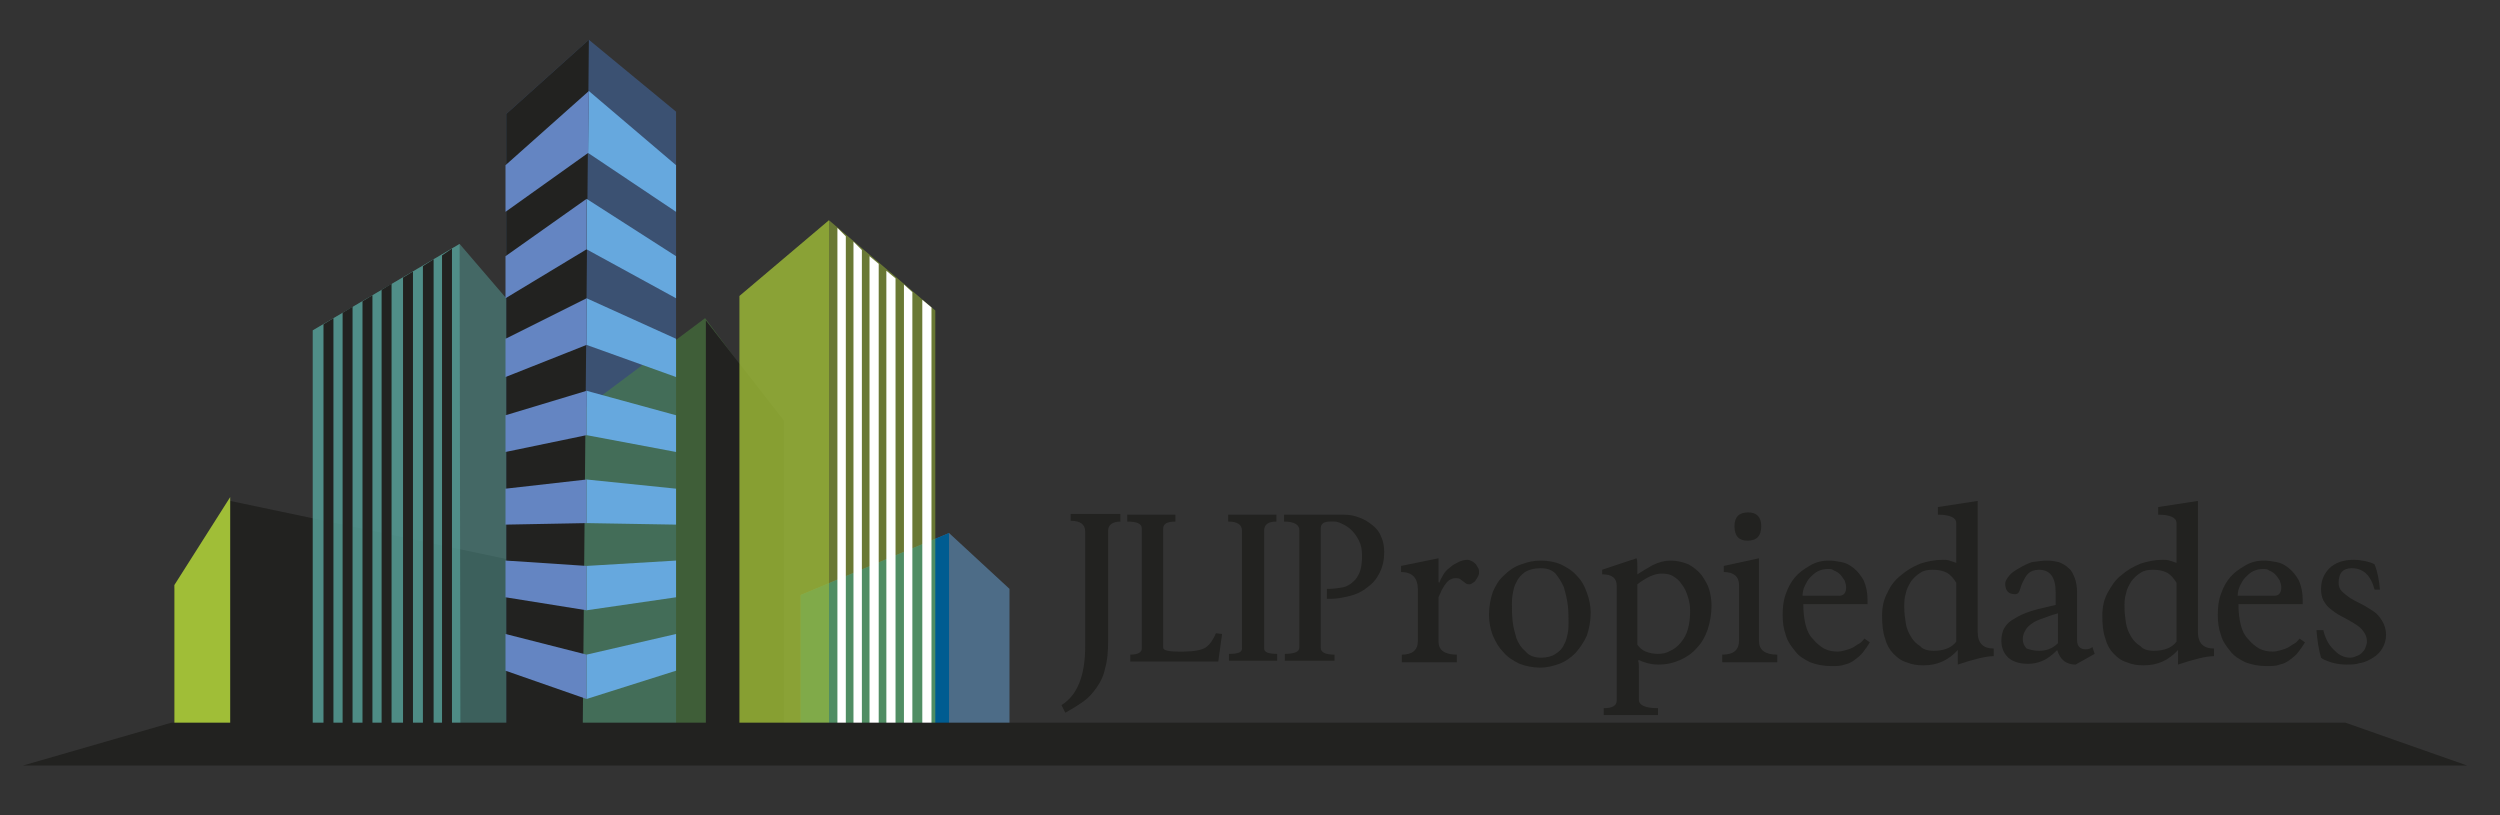 <?xml version="1.0" encoding="utf-8"?>
<!-- Generator: Adobe Illustrator 23.0.0, SVG Export Plug-In . SVG Version: 6.00 Build 0)  -->
<svg version="1.1" id="Capa_1" xmlns="http://www.w3.org/2000/svg" xmlns:xlink="http://www.w3.org/1999/xlink" x="0px" y="0px"
	 viewBox="0 0 326.9 106.6" style="enable-background:new 0 0 326.9 106.6;" xml:space="preserve">
<rect x="0" y="0" width="326.9" height="106.6" fill="#333333" stroke="none"/>
<style type="text/css">
	.st0{fill:#222220;}
	.st1{opacity:0.5;fill:#569F98;}
	.st2{opacity:0.5;fill:#4470B3;}
	.st3{opacity:0.5;fill:#4D8B3F;}
	.st4{opacity:0.5;fill:#68A7DD;}
	.st5{opacity:0.7;fill:#569F98;}
	.st6{fill:#005C91;}
	.st7{opacity:0.5;fill:#A0BE37;}
	.st8{opacity:0.6;fill:#A0BE37;}
	.st9{fill:#66A8DE;}
	.st10{fill:#6485C2;}
	.st11{fill:#FFFFFF;}
	.st12{fill:#A0BE37;}
	.st13{fill:none;}
</style>
<g id="XMLID_1090_">
	<g id="XMLID_1098_">
		<g id="XMLID_1100_">
			<polygon id="XMLID_1177_" class="st0" points="22.8,95.1 22.8,77 30.1,65.5 76.2,75.2 76.2,95.1 			"/>
			<polygon id="XMLID_1176_" class="st1" points="40.9,95.1 40.9,43.2 60.1,31.9 69.8,43.2 69.8,95.1 			"/>
			<polygon id="XMLID_1175_" class="st2" points="66.2,95.1 66.2,14.9 77,5.2 88.4,14.6 88.4,95.1 			"/>
			<polygon id="XMLID_1174_" class="st3" points="74.7,95.1 74.7,54.7 92.2,41.6 102.2,55 102.2,95.1 			"/>
			<polygon id="XMLID_1173_" class="st4" points="132,95.1 132,77 124.1,69.7 104.7,77.8 104.7,95.1 			"/>
			<polygon id="XMLID_1172_" class="st5" points="40.9,43.2 60.1,31.9 60.2,95.1 40.9,95.1 			"/>
			<polygon id="XMLID_1169_" class="st0" points="92.3,41.9 92.3,95.1 102.5,95.1 102.5,55 			"/>
			<polygon id="XMLID_1168_" class="st6" points="104.7,77.8 124.1,69.7 124.1,95.1 104.7,95.1 			"/>
			<polygon id="XMLID_1167_" class="st7" points="96.7,95.1 96.7,38.7 108.4,28.8 122.3,40.6 122.3,95.1 			"/>
			<polygon id="XMLID_1166_" class="st8" points="96.7,38.7 108.4,28.8 108.4,95.1 96.7,95.1 			"/>
			<polygon id="XMLID_1163_" class="st0" points="66.2,95.1 66.2,14.9 77,5.2 76.2,95.1 			"/>
			<g id="XMLID_1146_">
				<g id="XMLID_1155_">
					<polygon id="XMLID_1162_" class="st9" points="88.4,21.6 77,11.9 76.9,20 88.4,27.7 					"/>
					<polygon id="XMLID_1161_" class="st9" points="88.4,73.3 76.7,74 76.7,79.8 88.4,78.1 					"/>
					<polygon id="XMLID_1160_" class="st9" points="76.7,85.6 76.7,91.4 88.4,87.7 88.4,82.9 					"/>
					<polygon id="XMLID_1159_" class="st9" points="88.4,63.9 76.7,62.7 76.7,68.4 88.4,68.6 					"/>
					<polygon id="XMLID_1158_" class="st9" points="88.4,54.3 76.7,51.1 76.7,56.9 88.4,59.1 					"/>
					<polygon id="XMLID_1157_" class="st9" points="88.4,44.3 76.7,39 76.7,45.1 88.4,49.3 					"/>
					<polygon id="XMLID_1156_" class="st9" points="88.4,33.5 76.7,26 76.7,32.6 88.4,39 					"/>
				</g>
				<g id="XMLID_1147_">
					<polygon id="XMLID_1154_" class="st10" points="66.1,21.6 77,11.9 76.9,20 66.1,27.7 					"/>
					<polygon id="XMLID_1153_" class="st10" points="66.1,73.3 76.7,74 76.7,79.8 66.1,78.1 					"/>
					<polygon id="XMLID_1152_" class="st10" points="76.7,85.6 76.7,91.4 66.1,87.7 66.1,82.9 					"/>
					<polygon id="XMLID_1151_" class="st10" points="66.1,63.9 76.7,62.7 76.7,68.4 66.1,68.6 					"/>
					<polygon id="XMLID_1150_" class="st10" points="66.1,54.3 76.7,51.1 76.7,56.9 66.1,59.1 					"/>
					<polygon id="XMLID_1149_" class="st10" points="66.1,44.3 76.7,39 76.7,45.1 66.1,49.3 					"/>
					<polygon id="XMLID_1148_" class="st10" points="66.1,33.5 76.7,26 76.7,32.6 66.1,39 					"/>
				</g>
			</g>
			<polygon id="XMLID_1143_" class="st0" points="43.6,95.1 42.3,95.1 42.3,42.4 43.6,41.6 			"/>
			<polygon id="XMLID_1140_" class="st0" points="46.1,95.1 44.8,95.1 44.8,40.9 46.1,40.1 			"/>
			<polygon id="XMLID_1137_" class="st0" points="48.7,95.1 47.4,95.1 47.4,39.4 48.7,38.6 			"/>
			<polygon id="XMLID_1134_" class="st0" points="51.2,95.1 49.9,95.1 49.9,37.9 51.2,37.1 			"/>
			<polygon id="XMLID_1131_" class="st0" points="54,95.1 52.7,95.1 52.7,36.3 54,35.5 			"/>
			<polygon id="XMLID_1128_" class="st0" points="56.7,95.1 55.3,95.1 55.3,34.8 56.7,33.9 			"/>
			<polygon id="XMLID_1125_" class="st0" points="59.1,95.1 57.8,95.1 57.8,33.4 59.1,32.5 			"/>
			<polygon id="XMLID_1122_" class="st11" points="118.2,95.1 119.3,95.1 119.3,38.2 118.2,37.2 			"/>
			<polygon id="XMLID_1119_" class="st11" points="120.6,95.1 121.8,95.1 121.8,40.2 120.6,39.2 			"/>
			<polygon id="XMLID_1116_" class="st11" points="115.9,95.1 117.1,95.1 117.1,36.4 115.9,35.4 			"/>
			<polygon id="XMLID_1113_" class="st11" points="113.7,95.1 114.9,95.1 114.9,34.5 113.7,33.5 			"/>
			<polygon id="XMLID_1109_" class="st11" points="111.6,95.1 112.7,95.1 112.7,32.7 111.6,31.6 			"/>
			<polygon id="XMLID_1106_" class="st11" points="109.5,95.1 110.6,95.1 110.6,30.9 109.5,29.8 			"/>
			<polygon id="XMLID_1103_" class="st12" points="30.1,65 30.1,94.6 22.8,94.6 22.8,76.5 			"/>
		</g>
	</g>
	<g id="XMLID_1094_">
		<g>
			<g id="XMLID_314_">
				<path id="XMLID_321_" class="st0" d="M146.6,68.2c-1.1,0-1.7,0.4-1.7,1.2v14.4c0,1.4-0.1,2.6-0.4,3.6c-0.2,1-0.6,1.8-1.1,2.5
					c-0.5,0.7-1,1.3-1.7,1.8c-0.7,0.5-1.5,1-2.4,1.5l-0.5-1c2.1-1.3,3.1-3.9,3.1-7.7V69.5c0-0.9-0.6-1.4-1.9-1.4v-0.9h6.5V68.2z"/>
				<path id="XMLID_319_" class="st0" d="M147.4,67.3h6.3v0.9c-1.1,0-1.6,0.3-1.6,0.9v15.6c0,0.3,0.6,0.5,1.9,0.5h0.8
					c1.3,0,2.3-0.2,2.8-0.5c0.6-0.4,1-1,1.4-1.9l0.8,0.1l-0.5,3.6h-11.5v-0.9c1,0,1.5-0.3,1.5-0.8V69.1c0-0.6-0.6-0.9-1.9-0.9V67.3z
					"/>
				<path id="XMLID_317_" class="st0" d="M167,86.4h-6.3v-0.9c1.2,0,1.7-0.2,1.7-0.7V69.4c0-0.8-0.6-1.2-1.8-1.2v-0.9h6.3v0.9
					c-1.1,0-1.6,0.4-1.6,1.2v15.4c0,0.5,0.6,0.7,1.7,0.7V86.4z"/>
				<path id="XMLID_315_" class="st0" d="M174.6,86.4H168v-0.9c1.3,0,1.9-0.3,1.9-0.8V69.3c0-0.7-0.7-1.1-2-1.1v-0.9h4.1
					c0.6,0,1.1,0,1.4,0c0.3,0,0.6,0,0.9,0c0.2,0,0.4,0,0.6,0c0.2,0,0.5,0,0.8,0c0.7,0,1.4,0.1,2.1,0.4c0.6,0.2,1.2,0.6,1.7,1
					s0.9,0.9,1.1,1.5c0.3,0.6,0.4,1.3,0.4,2c0,1-0.2,1.9-0.6,2.7c-0.4,0.8-0.9,1.4-1.6,1.9c-0.6,0.5-1.4,0.9-2.2,1.1
					c-0.8,0.2-1.7,0.4-2.5,0.4c-0.1,0-0.2,0-0.3,0c-0.1,0-0.2,0-0.3,0V77h0.3c0.6,0,1.2-0.1,1.8-0.2c0.5-0.1,1-0.4,1.3-0.7
					c0.4-0.3,0.7-0.8,0.9-1.3s0.3-1.3,0.3-2.1c0-0.8-0.1-1.4-0.4-2c-0.3-0.6-0.6-1-1-1.4c-0.4-0.4-0.8-0.6-1.2-0.8
					c-0.4-0.2-0.7-0.3-1-0.3h-0.6c-0.8,0-1.2,0.3-1.2,0.9v15.6c0,0.6,0.6,0.9,1.8,0.9V86.4z"/>
			</g>
			<g id="XMLID_285_">
				<path id="XMLID_312_" class="st0" d="M183.2,74l4.9-1v3.1l0.1,0.1c0.1-0.3,0.3-0.7,0.5-1c0.2-0.4,0.5-0.7,0.9-1
					c0.3-0.3,0.7-0.5,1.1-0.7c0.4-0.2,0.8-0.3,1.2-0.3c0.2,0,0.4,0.1,0.6,0.2c0.2,0.1,0.3,0.2,0.5,0.4c0.1,0.2,0.2,0.3,0.3,0.5
					c0.1,0.2,0.1,0.4,0.1,0.5c0,0.1,0,0.3-0.1,0.5c-0.1,0.2-0.2,0.4-0.3,0.5c-0.1,0.2-0.2,0.3-0.4,0.4c-0.1,0.1-0.3,0.2-0.4,0.2
					c-0.2,0-0.4,0-0.5-0.1c-0.1-0.1-0.3-0.2-0.4-0.3c-0.1-0.1-0.3-0.2-0.4-0.3c-0.2-0.1-0.4-0.1-0.6-0.1c-0.3,0-0.5,0.1-0.7,0.2
					c-0.2,0.1-0.4,0.3-0.6,0.6c-0.2,0.2-0.3,0.5-0.5,0.8c-0.1,0.3-0.3,0.6-0.4,0.9v5.8c0,1.1,0.8,1.7,2.4,1.7v1h-7.2v-1
					c1.4,0,2.1-0.6,2.1-1.8v-6.7c0-1.5-0.7-2.3-2.2-2.3V74z"/>
				<path id="XMLID_309_" class="st0" d="M201.5,73.3c1,0,1.9,0.2,2.6,0.5c0.8,0.4,1.5,0.8,2.1,1.5c0.6,0.6,1,1.3,1.3,2.2
					c0.3,0.8,0.5,1.7,0.5,2.6c0,1.1-0.2,2.1-0.5,3c-0.4,0.9-0.9,1.6-1.5,2.3c-0.6,0.6-1.3,1.1-2.1,1.4s-1.7,0.5-2.5,0.5
					c-1,0-1.9-0.2-2.7-0.5c-0.8-0.4-1.5-0.8-2.1-1.5c-0.6-0.6-1-1.3-1.4-2.2c-0.3-0.8-0.5-1.7-0.5-2.7c0-1.1,0.2-2.1,0.5-3
					c0.4-0.9,0.8-1.6,1.5-2.2c0.6-0.6,1.3-1.1,2.2-1.4C199.7,73.5,200.5,73.3,201.5,73.3z M201.5,86c0.8,0,1.5-0.2,1.9-0.5
					c0.5-0.3,0.9-0.7,1.1-1.2c0.3-0.5,0.4-1,0.5-1.5c0.1-0.5,0.1-1,0.1-1.4c0-0.7,0-1.5-0.1-2.3c-0.1-0.8-0.3-1.6-0.5-2.3
					c-0.3-0.7-0.7-1.3-1.1-1.8c-0.5-0.5-1.1-0.7-2-0.7c-0.8,0-1.5,0.2-2,0.5c-0.5,0.4-0.9,0.8-1.1,1.3c-0.3,0.5-0.4,1-0.5,1.6
					c-0.1,0.5-0.1,1-0.1,1.3c0,0.7,0,1.4,0.1,2.3c0.1,0.8,0.3,1.5,0.5,2.2c0.3,0.7,0.6,1.2,1.2,1.7C199.9,85.7,200.6,86,201.5,86z"
					/>
				<path id="XMLID_306_" class="st0" d="M218.4,73.3c0.9,0,1.7,0.2,2.4,0.5c0.7,0.4,1.2,0.8,1.7,1.4c0.4,0.6,0.8,1.2,1,1.9
					c0.2,0.7,0.3,1.4,0.3,2.1c0,1.1-0.2,2.2-0.5,3.1c-0.3,0.9-0.8,1.8-1.4,2.4c-0.6,0.7-1.3,1.2-2.2,1.6c-0.9,0.4-1.8,0.6-2.9,0.6
					c-0.8,0-1.7-0.2-2.5-0.6l-0.1,0.1c0.1,0.2,0.1,0.6,0.1,1.2v3.9c0,0.7,0.8,1.1,2.5,1.1v0.9h-7.1v-0.9c1.1,0,1.7-0.3,1.7-1V76.6
					c0-1-0.6-1.5-1.9-1.5v-0.6L214,73c0.1,0.3,0.1,0.7,0.1,1v1.1c0.6-0.4,1.3-0.8,2-1.2C216.9,73.5,217.7,73.3,218.4,73.3z
					 M217.3,75c-1,0-2,0.5-3.2,1.4v7.9c0.3,0.4,0.6,0.7,1.1,0.9c0.5,0.2,1,0.3,1.6,0.3c0.6,0,1.1-0.1,1.6-0.4c0.5-0.2,1-0.6,1.4-1.1
					c0.4-0.5,0.7-1,0.9-1.7c0.2-0.7,0.3-1.5,0.3-2.4c0-0.7-0.1-1.3-0.3-1.9c-0.2-0.6-0.4-1.1-0.8-1.6c-0.3-0.5-0.7-0.8-1.2-1.1
					C218.4,75.1,217.8,75,217.3,75z"/>
				<path id="XMLID_303_" class="st0" d="M232.5,86.6h-7.3v-1c1.5,0,2.2-0.6,2.2-1.9v-7.2c0-1.1-0.7-1.7-2-1.7V74l4.6-1v10.8
					c0,1.2,0.8,1.8,2.4,1.8V86.6z M228.6,67c1.1,0,1.7,0.6,1.7,1.8c0,1.3-0.6,1.9-1.8,1.9c-1.1,0-1.7-0.6-1.7-1.9
					C226.8,67.6,227.4,67,228.6,67z"/>
				<path id="XMLID_300_" class="st0" d="M239.2,73.3c0.5,0,1,0.1,1.6,0.2c0.6,0.1,1.1,0.4,1.6,0.8s0.9,0.9,1.3,1.6
					c0.3,0.7,0.5,1.5,0.5,2.5c0,0.1,0,0.2,0,0.3c0,0.1,0,0.2,0,0.3h-8.4c0,1,0.1,1.9,0.3,2.7c0.2,0.8,0.5,1.4,1,1.9
					c0.4,0.5,0.9,0.9,1.4,1.2c0.6,0.3,1.1,0.4,1.8,0.4c0.4,0,0.7-0.1,1.1-0.2c0.3-0.1,0.7-0.2,1-0.4c0.3-0.2,0.6-0.4,0.8-0.5
					s0.4-0.4,0.6-0.6l0.7,0.5c-0.3,0.5-0.6,0.9-0.9,1.3c-0.3,0.4-0.7,0.7-1.1,1c-0.4,0.3-0.8,0.5-1.3,0.6c-0.5,0.2-1.1,0.2-1.7,0.2
					c-1.1,0-2-0.2-2.8-0.5c-0.8-0.4-1.5-0.8-2-1.5c-0.5-0.6-1-1.3-1.2-2.1c-0.3-0.8-0.4-1.7-0.4-2.6c0-1,0.1-1.9,0.4-2.7
					c0.3-0.9,0.7-1.6,1.2-2.2c0.5-0.6,1.2-1.1,1.9-1.5C237.4,73.5,238.2,73.3,239.2,73.3z M239,74.4c-0.4,0-0.9,0.1-1.3,0.3
					c-0.4,0.2-0.7,0.5-1,0.8c-0.3,0.3-0.5,0.7-0.7,1.1c-0.2,0.4-0.3,0.9-0.3,1.3h4.8c0.6,0,0.9-0.4,0.9-1.1c0-0.3-0.1-0.6-0.2-0.9
					c-0.2-0.3-0.4-0.6-0.6-0.8c-0.2-0.2-0.5-0.4-0.8-0.5C239.6,74.4,239.3,74.4,239,74.4z"/>
				<path id="XMLID_297_" class="st0" d="M251.5,87c-0.8,0-1.5-0.1-2.2-0.4c-0.7-0.2-1.2-0.6-1.7-1.1c-0.5-0.5-0.9-1.2-1.1-2
					c-0.3-0.8-0.4-1.8-0.4-3c0-1.1,0.2-2.1,0.7-3c0.4-0.9,1-1.7,1.8-2.3c0.7-0.6,1.5-1.1,2.5-1.5c0.9-0.3,1.9-0.5,2.9-0.5
					c0.3,0,0.6,0,0.9,0.1c0.3,0.1,0.6,0.2,0.9,0.3v-5.2c0-0.7-0.8-1.1-2.4-1.1v-1l5.2-0.8v17.1c0,1.5,0.7,2.2,2.1,2.2v1
					c-1,0-2.6,0.4-4.7,1.1V85C254.8,86.3,253.4,87,251.5,87z M252.8,85.1c0.7,0,1.3-0.1,1.8-0.3c0.5-0.2,0.9-0.5,1.2-0.9v-7.7
					c-0.3-0.5-0.7-1-1.2-1.3c-0.6-0.3-1.2-0.4-1.9-0.4c-0.6,0-1.2,0.1-1.6,0.4c-0.5,0.3-0.9,0.7-1.2,1.1c-0.3,0.5-0.6,1-0.7,1.6
					c-0.2,0.6-0.2,1.2-0.2,1.8c0,0.7,0.1,1.5,0.2,2.1c0.1,0.7,0.4,1.3,0.7,1.8c0.3,0.5,0.7,0.9,1.2,1.2
					C251.4,84.9,252.1,85.1,252.8,85.1z"/>
				<path id="XMLID_294_" class="st0" d="M267.7,73.3c0.5,0,1.1,0.1,1.5,0.2c0.5,0.2,0.9,0.4,1.3,0.8c0.4,0.3,0.6,0.8,0.8,1.3
					c0.2,0.5,0.3,1.2,0.3,1.9v6.2c0,0.8,0.4,1.2,1.1,1.2c0.4,0,0.7-0.1,0.9-0.3l0.3,0.9l-2.5,1.4c-1.2,0-2-0.6-2.4-1.9
					c-0.6,0.6-1.2,1.1-1.9,1.4c-0.7,0.3-1.3,0.4-1.9,0.4c-1.2,0-2-0.3-2.6-0.8c-0.6-0.6-0.9-1.3-0.9-2.2c0-0.6,0.1-1.2,0.4-1.7
					c0.3-0.5,0.7-0.9,1.3-1.2c0.6-0.4,1.3-0.7,2.2-1c0.9-0.3,2-0.5,3.2-0.8v-1.6c0-2-0.7-3-2.2-3c-0.6,0-1.1,0.2-1.4,0.5
					c-0.3,0.3-0.5,0.7-0.7,1.1c-0.2,0.4-0.3,0.8-0.4,1.1c-0.1,0.3-0.3,0.5-0.6,0.5c-0.9,0-1.3-0.5-1.3-1.4c0-0.3,0.2-0.6,0.5-1
					c0.3-0.4,0.8-0.7,1.3-1c0.5-0.3,1.1-0.6,1.7-0.8C266.5,73.4,267.1,73.3,267.7,73.3z M266.6,85.1c1,0,1.8-0.3,2.5-1v-3.9
					c-0.8,0.2-1.5,0.5-2.1,0.7c-0.6,0.2-1,0.4-1.4,0.7c-0.4,0.3-0.6,0.5-0.8,0.9c-0.2,0.3-0.3,0.7-0.3,1.1c0,0.5,0.2,0.9,0.5,1.2
					C265.3,84.9,265.9,85.1,266.6,85.1z"/>
				<path id="XMLID_291_" class="st0" d="M280.3,87c-0.8,0-1.5-0.1-2.2-0.4c-0.7-0.2-1.2-0.6-1.7-1.1c-0.5-0.5-0.9-1.2-1.1-2
					c-0.3-0.8-0.4-1.8-0.4-3c0-1.1,0.2-2.1,0.7-3c0.5-0.9,1-1.7,1.8-2.3c0.7-0.6,1.5-1.1,2.5-1.5c0.9-0.3,1.9-0.5,2.9-0.5
					c0.3,0,0.6,0,0.9,0.1c0.3,0.1,0.6,0.2,0.9,0.3v-5.2c0-0.7-0.8-1.1-2.4-1.1v-1l5.2-0.8v17.1c0,1.5,0.7,2.2,2.1,2.2v1
					c-1,0-2.6,0.4-4.7,1.1V85C283.6,86.3,282.2,87,280.3,87z M281.6,85.1c0.7,0,1.3-0.1,1.8-0.3c0.5-0.2,0.9-0.5,1.2-0.9v-7.7
					c-0.3-0.5-0.7-1-1.2-1.3c-0.6-0.3-1.2-0.4-1.9-0.4c-0.6,0-1.2,0.1-1.6,0.4c-0.5,0.3-0.9,0.7-1.2,1.1c-0.3,0.5-0.6,1-0.7,1.6
					c-0.2,0.6-0.2,1.2-0.2,1.8c0,0.7,0.1,1.5,0.2,2.1c0.1,0.7,0.4,1.3,0.7,1.8c0.3,0.5,0.7,0.9,1.2,1.2
					C280.2,84.9,280.9,85.1,281.6,85.1z"/>
				<path id="XMLID_288_" class="st0" d="M296.1,73.3c0.5,0,1,0.1,1.6,0.2c0.6,0.1,1.1,0.4,1.6,0.8c0.5,0.4,0.9,0.9,1.3,1.6
					c0.3,0.7,0.5,1.5,0.5,2.5c0,0.1,0,0.2,0,0.3c0,0.1,0,0.2,0,0.3h-8.4c0,1,0.1,1.9,0.3,2.7c0.2,0.8,0.5,1.4,1,1.9
					c0.4,0.5,0.9,0.9,1.4,1.2c0.6,0.3,1.1,0.4,1.8,0.4c0.4,0,0.7-0.1,1.1-0.2c0.3-0.1,0.7-0.2,1-0.4c0.3-0.2,0.6-0.4,0.8-0.5
					s0.4-0.4,0.6-0.6l0.7,0.5c-0.3,0.5-0.6,0.9-0.9,1.3c-0.3,0.4-0.7,0.7-1.1,1c-0.4,0.3-0.8,0.5-1.3,0.6c-0.5,0.2-1.1,0.2-1.7,0.2
					c-1.1,0-2-0.2-2.8-0.5c-0.8-0.4-1.5-0.8-2-1.5c-0.5-0.6-1-1.3-1.2-2.1c-0.3-0.8-0.4-1.7-0.4-2.6c0-1,0.1-1.9,0.4-2.7
					c0.3-0.9,0.7-1.6,1.2-2.2c0.5-0.6,1.2-1.1,1.9-1.5C294.3,73.5,295.1,73.3,296.1,73.3z M295.9,74.4c-0.4,0-0.9,0.1-1.3,0.3
					c-0.4,0.2-0.7,0.5-1,0.8c-0.3,0.3-0.5,0.7-0.7,1.1c-0.2,0.4-0.3,0.9-0.3,1.3h4.8c0.6,0,0.9-0.4,0.9-1.1c0-0.3-0.1-0.6-0.2-0.9
					c-0.2-0.3-0.4-0.6-0.6-0.8c-0.2-0.2-0.5-0.4-0.8-0.5C296.5,74.4,296.2,74.4,295.9,74.4z"/>
				<path id="XMLID_286_" class="st0" d="M310.5,77.1c-0.5-1.9-1.5-2.8-3-2.8c-1.1,0-1.7,0.6-1.7,1.9c0,0.4,0.1,0.8,0.4,1.1
					c0.3,0.3,0.7,0.6,1.1,0.9c0.5,0.3,0.9,0.5,1.5,0.8s1,0.6,1.5,0.9c0.5,0.3,0.9,0.8,1.2,1.3c0.3,0.5,0.5,1.1,0.5,1.8
					c0,0.7-0.2,1.3-0.5,1.8s-0.7,0.9-1.2,1.2c-0.5,0.3-1,0.6-1.7,0.7c-0.6,0.2-1.2,0.2-1.8,0.2c-0.7,0-1.4-0.1-2-0.3
					c-0.6-0.2-1.1-0.4-1.3-0.6c-0.3-1-0.5-2.3-0.6-3.6h0.9c0.1,0.5,0.3,1,0.5,1.4s0.5,0.8,0.8,1.1c0.3,0.3,0.6,0.6,1,0.8
					c0.4,0.2,0.8,0.3,1.2,0.3c0.3,0,0.6-0.1,0.8-0.2c0.3-0.1,0.5-0.2,0.7-0.4c0.2-0.2,0.4-0.4,0.5-0.7c0.1-0.3,0.2-0.5,0.2-0.8
					c0-0.6-0.2-1-0.5-1.4c-0.3-0.4-0.7-0.7-1.2-1c-0.5-0.3-1-0.6-1.6-0.9c-0.6-0.3-1-0.6-1.5-1c-0.4-0.3-0.6-0.6-0.9-1.1
					c-0.2-0.4-0.3-0.9-0.3-1.5c0-1.1,0.4-2,1.1-2.7c0.7-0.7,1.8-1.1,3.2-1.1c0.6,0,1.1,0.1,1.6,0.2c0.4,0.1,0.8,0.2,1.1,0.4
					c0.4,1,0.6,2.1,0.7,3.3H310.5z"/>
			</g>
		</g>
	</g>
	<polygon id="XMLID_1091_" class="st0" points="322.6,100.1 3,100.1 22.4,94.5 306.7,94.5 	"/>
</g>
<rect class="st13" width="326.9" height="106.6"/>
</svg>
